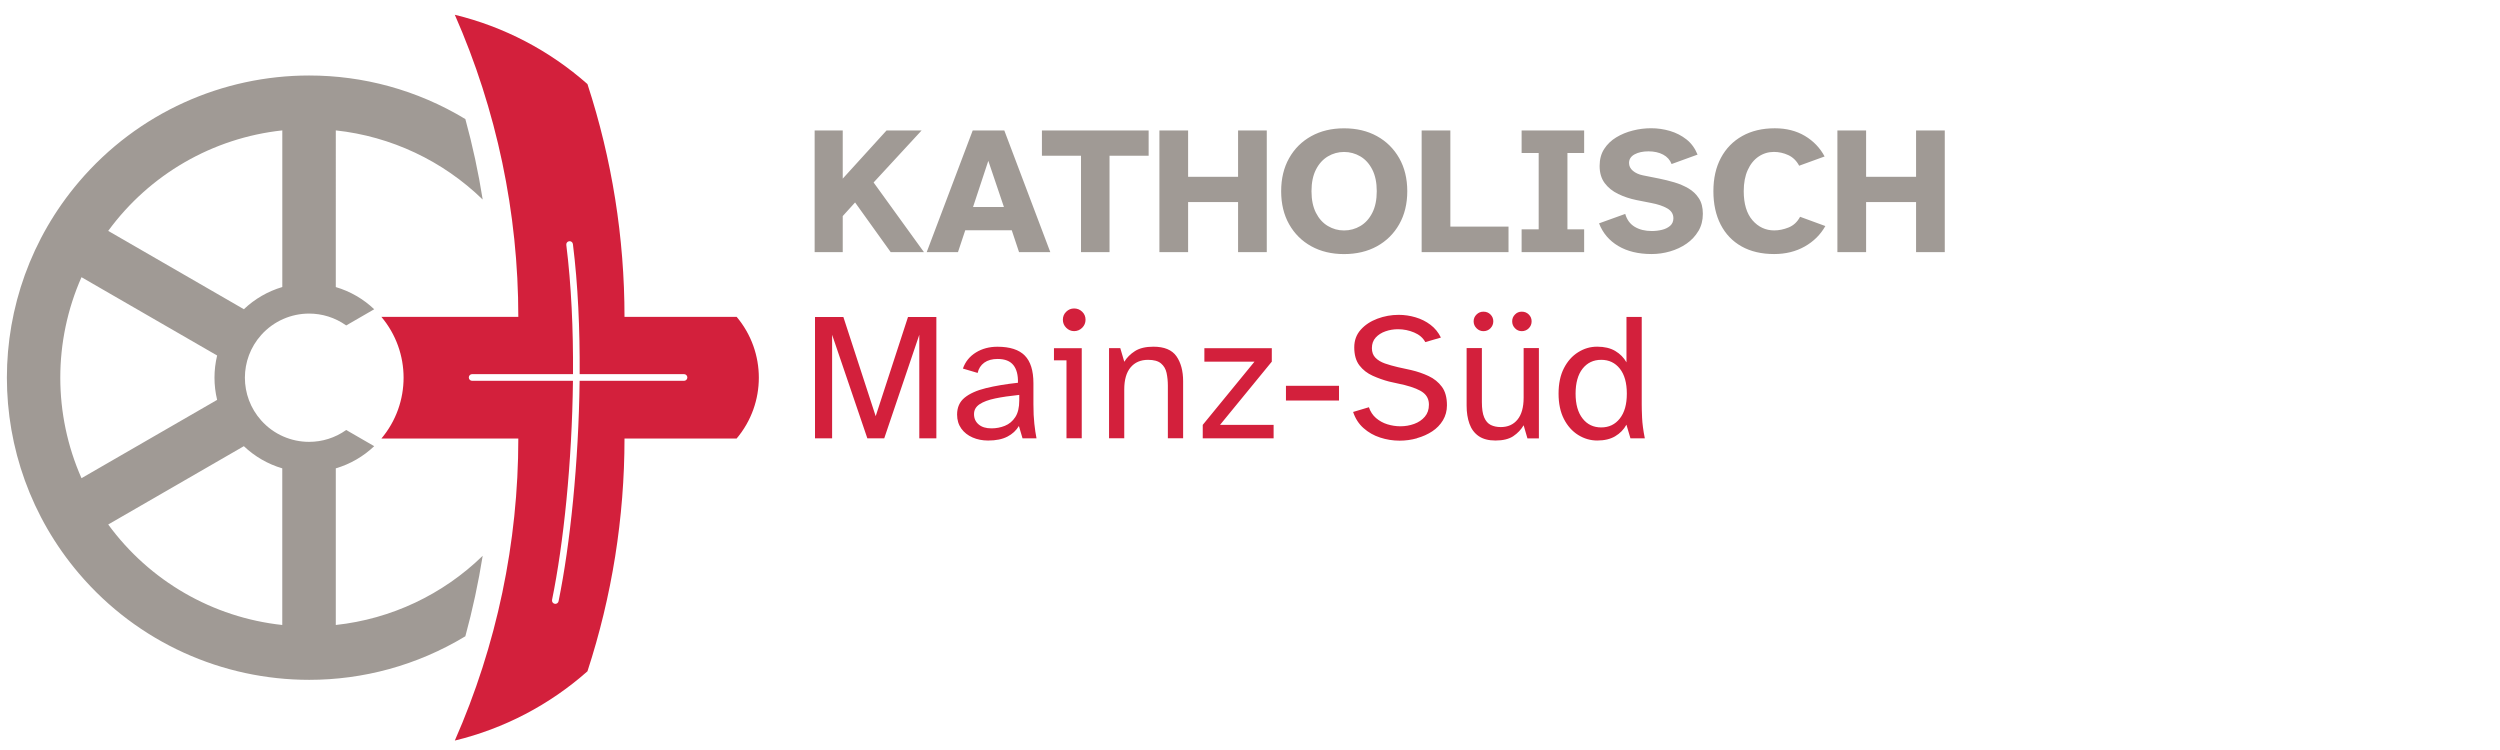 <?xml version="1.0" encoding="UTF-8"?><svg id="Ebene_1" xmlns="http://www.w3.org/2000/svg" xmlns:xlink="http://www.w3.org/1999/xlink" viewBox="0 0 566.93 170.08"><defs><style>.cls-1{fill:#a09a95;}.cls-2{fill:#d3203c;}.cls-3{clip-path:url(#clippath);}.cls-4{fill:none;}</style><clipPath id="clippath"><rect class="cls-4" width="566.93" height="170.08"/></clipPath></defs><g class="cls-3"><path class="cls-1" d="m64.02,141.73c-15.78-1.7-30.11-9.98-39.48-22.79l30.76-17.76c2.46,2.34,5.45,4.07,8.71,5.03v35.52h0Zm-45.54-33.29c-6.41-14.52-6.41-31.07,0-45.58l30.76,17.76c-.8,3.31-.8,6.75,0,10.06l-30.76,17.76h0Zm36.82-38.32l-30.76-17.76c9.37-12.81,23.7-21.09,39.48-22.79v35.52c-3.26.96-6.25,2.69-8.71,5.03m14.81-53c-19.54,0-38.8,8.34-52.23,24.13-21.77,25.59-21.77,63.2,0,88.79,13.43,15.79,32.69,24.13,52.23,24.13,12.14,0,24.39-3.22,35.41-9.88,1.64-6.01,2.95-12.1,3.93-18.25-9.04,8.81-20.76,14.33-33.31,15.69v-35.52c3.26-.96,6.25-2.69,8.71-5.03l-6.35-3.67c-2.54,1.81-5.49,2.69-8.42,2.69-4.02,0-8-1.66-10.85-4.85-4.94-5.52-4.94-13.87,0-19.39,2.86-3.19,6.84-4.85,10.85-4.85,2.93,0,5.87.88,8.42,2.69l6.35-3.67c-2.46-2.34-5.45-4.07-8.71-5.03V29.57c12.54,1.36,24.27,6.88,33.31,15.68-.97-6.15-2.28-12.24-3.93-18.25-11.02-6.66-23.27-9.88-35.41-9.88"/></g><path class="cls-2" d="m167.05,71.86h-25.43c0-17.93-2.83-35.74-8.4-52.79-8.6-7.61-18.93-13.01-30.08-15.72h0c9.5,21.6,14.4,44.93,14.4,68.51h-31.05c6.71,7.97,6.71,19.61,0,27.59h31.05c0,23.58-4.9,46.91-14.4,68.49h0c11.16-2.7,21.49-8.1,30.08-15.71,5.56-17.04,8.4-34.86,8.4-52.79h25.43c6.71-7.97,6.71-19.61,0-27.59h0Zm-11.18,13.74c0,.42-.34.76-.76.76h-23.67c-.22,18.59-2.15,37.13-4.77,49.97-.07.36-.39.61-.74.61-.05,0-.1,0-.15-.02-.41-.08-.67-.48-.59-.89,2.61-12.77,4.53-31.19,4.74-49.67h-22.86c-.42,0-.76-.34-.76-.76s.34-.76.76-.76h22.87c.07-10.1-.38-20.17-1.52-29.3-.05-.41.24-.79.66-.84.42-.05.79.24.84.66,1.15,9.19,1.59,19.32,1.53,29.48h23.66c.42,0,.76.34.76.76h0Z"/><path class="cls-1" d="m441.02,57.18v-27.59h-6.51v10.51h-11.33v-10.51h-6.51v27.59h6.51v-11.35h11.33v11.35h6.51Zm-43.59-7.21c-1.33-1.53-2-3.73-2-6.62,0-1.87.3-3.47.91-4.8.6-1.33,1.43-2.35,2.47-3.05,1.04-.7,2.2-1.05,3.46-1.05,1.13,0,2.21.24,3.26.72,1.04.48,1.87,1.28,2.47,2.41l5.77-2.1c-1.04-1.95-2.53-3.5-4.47-4.66-1.94-1.15-4.21-1.73-6.82-1.73-2.83,0-5.29.58-7.38,1.75-2.09,1.17-3.7,2.82-4.84,4.95-1.14,2.13-1.71,4.65-1.71,7.56s.55,5.44,1.65,7.58c1.1,2.14,2.68,3.79,4.74,4.95,2.06,1.15,4.52,1.73,7.38,1.73,2.61,0,4.92-.57,6.94-1.71,2.02-1.14,3.58-2.69,4.68-4.64l-5.73-2.1c-.63,1.18-1.51,1.99-2.62,2.43-1.11.44-2.19.66-3.24.66-1.95,0-3.59-.76-4.93-2.29h0Zm-12.28,2.43c.67-1.14,1.01-2.44,1.01-3.9s-.3-2.61-.91-3.54c-.6-.93-1.4-1.68-2.37-2.25-.98-.56-2.04-1.02-3.19-1.36-1.15-.34-2.3-.62-3.42-.85l-3.71-.74c-.93-.19-1.69-.54-2.27-1.03-.58-.49-.87-1.09-.87-1.77,0-.85.42-1.5,1.26-1.96.84-.45,1.89-.68,3.15-.68s2.4.25,3.32.74c.92.49,1.56,1.21,1.92,2.14l5.89-2.14c-.58-1.43-1.42-2.58-2.51-3.44-1.1-.87-2.34-1.5-3.73-1.92-1.39-.41-2.82-.62-4.31-.62-1.37,0-2.75.17-4.12.52-1.37.34-2.63.86-3.77,1.55-1.14.69-2.05,1.57-2.74,2.64-.69,1.07-1.03,2.35-1.03,3.83,0,1.57.38,2.86,1.15,3.9.77,1.03,1.79,1.85,3.07,2.47,1.28.62,2.66,1.08,4.14,1.38l3.34.66c1.48.28,2.69.68,3.63,1.22.93.54,1.4,1.28,1.4,2.25,0,.71-.25,1.28-.74,1.71-.5.43-1.11.73-1.86.91-.74.18-1.51.27-2.31.27-1.51,0-2.8-.32-3.85-.95-1.06-.63-1.78-1.61-2.16-2.93l-5.94,2.14c.85,2.2,2.3,3.91,4.35,5.13,2.05,1.22,4.57,1.83,7.56,1.83,1.43,0,2.83-.2,4.2-.6,1.37-.4,2.62-.98,3.73-1.75,1.11-.77,2.01-1.72,2.68-2.86h0Zm-40.09,4.78h14.18v-5.17h-3.79v-17.31h3.79v-5.11h-14.18v5.11h3.87v17.31h-3.87v5.17h0Zm-22.67,0h19.7v-5.79h-13.19v-21.8h-6.51v27.59h0Zm-5.09-6.32c1.22-2.14,1.83-4.64,1.83-7.5s-.61-5.36-1.83-7.5c-1.22-2.14-2.91-3.81-5.05-4.99-2.14-1.18-4.63-1.77-7.46-1.77s-5.28.59-7.42,1.77c-2.14,1.18-3.82,2.84-5.03,4.99-1.21,2.14-1.81,4.64-1.81,7.5s.6,5.36,1.81,7.5c1.21,2.14,2.89,3.81,5.03,4.99,2.14,1.18,4.62,1.77,7.42,1.77s5.32-.59,7.46-1.77c2.14-1.18,3.83-2.84,5.05-4.99h0Zm-5.09-7.5c0,1.95-.34,3.59-1.01,4.9-.67,1.32-1.57,2.32-2.7,2.99-1.13.67-2.36,1.01-3.71,1.01s-2.54-.34-3.67-1.01c-1.13-.67-2.03-1.67-2.7-2.99-.67-1.32-1.01-2.95-1.01-4.9s.34-3.59,1.01-4.9c.67-1.32,1.57-2.31,2.7-2.99,1.13-.67,2.35-1.01,3.67-1.01s2.58.34,3.71,1.01c1.13.67,2.03,1.67,2.7,2.99.67,1.32,1.01,2.95,1.01,4.9h0Zm-31.45,13.82h6.51v-27.59h-6.51v10.51h-11.33v-10.51h-6.51v27.59h6.51v-11.35h11.33v11.35h0Zm-29.14-21.86h8.86v-5.73h-24.2v5.73h8.86v21.86h6.47v-21.86h0Zm-13.44,21.86l-10.43-27.59h-7.17l-10.43,27.59h7.09l1.65-4.96h10.55l1.65,4.96h7.09Zm-10.51-10.24h-7.01l3.46-10.47,3.54,10.47h0Zm-18.14,10.24l-11.42-15.8,10.88-11.79h-7.95l-9.93,10.92v-10.92h-6.37s0,27.59,0,27.59h6.37v-8.18l2.8-3.09,8.08,11.27h7.54Z"/><path class="cls-2" d="m188.7,99.4v-23.48l7.99,23.48h3.83l7.95-23.48v23.48h3.87v-27.52h-6.43l-7.33,22.5-7.33-22.5h-6.43v27.52h3.87Zm39.76-.39c1.13-.59,1.99-1.39,2.6-2.41l.82,2.8h3.17c-.19-.96-.36-2.06-.49-3.3-.14-1.24-.21-2.71-.21-4.41v-4.78c0-2.86-.65-4.95-1.96-6.28-1.31-1.33-3.37-2-6.2-2-1.84,0-3.47.43-4.88,1.3-1.41.87-2.4,2.08-2.95,3.65l3.34.99c.22-.99.72-1.76,1.5-2.33.78-.56,1.79-.84,3.03-.84,1.65,0,2.84.47,3.58,1.4.74.93,1.08,2.27,1.03,4-2.77.3-5.2.71-7.27,1.22-2.07.51-3.68,1.23-4.82,2.16-1.14.93-1.71,2.21-1.71,3.83,0,1.24.32,2.29.95,3.17.63.88,1.48,1.55,2.55,2.02,1.07.47,2.25.7,3.54.7,1.79,0,3.24-.3,4.37-.89h0Zm-6.53-2.76c-.7-.59-1.05-1.37-1.05-2.33s.42-1.68,1.26-2.25c.84-.56,2.03-1,3.56-1.32,1.54-.32,3.35-.58,5.44-.8v1.28c0,1.59-.3,2.85-.91,3.77-.6.92-1.39,1.57-2.35,1.96-.96.39-1.98.58-3.05.58-1.24,0-2.2-.29-2.9-.89h0Zm23.48-21.92c.51-.51.76-1.12.76-1.83s-.25-1.32-.76-1.81c-.51-.49-1.12-.74-1.83-.74s-1.28.25-1.79.74c-.51.49-.76,1.1-.76,1.81s.25,1.33.76,1.83c.51.51,1.11.76,1.79.76s1.32-.25,1.83-.76h0Zm-.1,25.07v-20.44h-6.3v2.76h2.84v17.67h3.46Zm9.64,0v-11.08c0-2.2.48-3.87,1.44-5.01.96-1.14,2.28-1.71,3.96-1.71,1.32,0,2.3.27,2.94.82.65.55,1.07,1.27,1.26,2.16.19.89.29,1.86.29,2.9v11.91h3.46v-12.94c0-2.33-.51-4.22-1.52-5.67-1.02-1.44-2.76-2.16-5.23-2.16-1.73,0-3.12.33-4.16.99-1.04.66-1.85,1.47-2.43,2.43l-.91-3.09h-2.55v20.44h3.46Zm33.87,0v-3.05h-12.15l11.74-14.34v-3.05h-15.29v3.05h11.37l-11.74,14.34v3.05h16.07Zm14.83-8.57v-3.34h-12.03v3.34h12.03Zm17.7,8.53c1.28-.36,2.42-.87,3.44-1.54,1.02-.67,1.83-1.51,2.43-2.51.6-1,.91-2.14.91-3.4,0-1.76-.38-3.16-1.15-4.2-.77-1.04-1.77-1.85-3.01-2.43-1.24-.58-2.55-1.03-3.96-1.36l-3.01-.66c-1.07-.25-2.05-.53-2.95-.84-.89-.32-1.61-.75-2.14-1.3-.54-.55-.8-1.28-.8-2.18,0-.96.29-1.76.86-2.39.58-.63,1.32-1.11,2.23-1.42.91-.32,1.85-.47,2.84-.47,1.26,0,2.48.25,3.65.74,1.17.49,2.01,1.22,2.53,2.18l3.54-1.03c-.58-1.18-1.37-2.15-2.37-2.9-1-.76-2.13-1.32-3.38-1.69-1.25-.37-2.52-.56-3.81-.56-1.68,0-3.29.29-4.84.87-1.55.58-2.82,1.42-3.79,2.51-.98,1.1-1.46,2.43-1.46,4,0,1.7.39,3.06,1.17,4.08.78,1.02,1.79,1.8,3.01,2.35,1.22.55,2.47.99,3.73,1.32l3.5.78c2.03.52,3.46,1.11,4.28,1.77.82.66,1.24,1.55,1.24,2.68s-.31,2.01-.93,2.74c-.62.73-1.42,1.27-2.41,1.63-.99.36-2.03.54-3.13.54-.99,0-1.97-.15-2.95-.45-.98-.3-1.83-.78-2.58-1.42-.74-.64-1.28-1.46-1.61-2.45l-3.58,1.07c.49,1.48,1.28,2.71,2.37,3.67,1.08.96,2.34,1.68,3.77,2.14,1.43.47,2.9.7,4.41.7,1.34,0,2.66-.18,3.93-.54h0Zm21.82-.45c.99-.66,1.77-1.48,2.35-2.47l.86,2.97h2.6v-20.48h-3.46v11.25c0,2.17-.46,3.83-1.38,4.96-.92,1.14-2.19,1.71-3.81,1.71-.85,0-1.6-.16-2.25-.47-.65-.32-1.15-.89-1.5-1.71-.36-.82-.53-1.99-.53-3.5v-12.24h-3.46v13.06c0,1.54.21,2.9.64,4.1.42,1.19,1.12,2.13,2.08,2.8.96.67,2.24,1.01,3.83,1.01,1.7,0,3.05-.33,4.04-.99h0Zm-5.17-24.47c.42-.44.64-.96.64-1.57s-.21-1.12-.64-1.55c-.43-.43-.95-.64-1.59-.64s-1.13.21-1.57.64c-.44.43-.66.94-.66,1.55s.22,1.13.66,1.57c.44.44.96.66,1.57.66s1.16-.22,1.59-.66h0Zm8.69,0c.43-.44.64-.96.64-1.57s-.21-1.12-.64-1.55c-.43-.43-.95-.64-1.59-.64s-1.12.21-1.54.64c-.43.43-.64.94-.64,1.55s.21,1.13.64,1.57c.42.44.94.66,1.54.66s1.16-.22,1.59-.66h0Zm19.59,24.49c1.1-.65,1.95-1.52,2.55-2.62l.91,3.09h3.26c-.36-1.79-.56-3.34-.62-4.68-.06-1.33-.08-2.34-.08-3.03v-19.82h-3.46v10.3c-.6-1.07-1.46-1.93-2.55-2.58-1.1-.65-2.46-.97-4.08-.97s-2.98.42-4.33,1.26c-1.35.84-2.42,2.05-3.23,3.63-.81,1.58-1.21,3.5-1.21,5.75s.4,4.17,1.21,5.75c.81,1.58,1.89,2.79,3.23,3.63,1.35.84,2.79,1.26,4.33,1.26,1.62,0,2.98-.32,4.08-.97h0Zm-7.39-4.02c-1.06-1.35-1.59-3.23-1.59-5.64s.53-4.33,1.59-5.67c1.06-1.33,2.46-2,4.22-2s3.16.67,4.22,2c1.06,1.33,1.59,3.22,1.59,5.67s-.53,4.3-1.59,5.64c-1.06,1.35-2.47,2.02-4.22,2.02s-3.17-.67-4.22-2.02h0Z"/></svg>